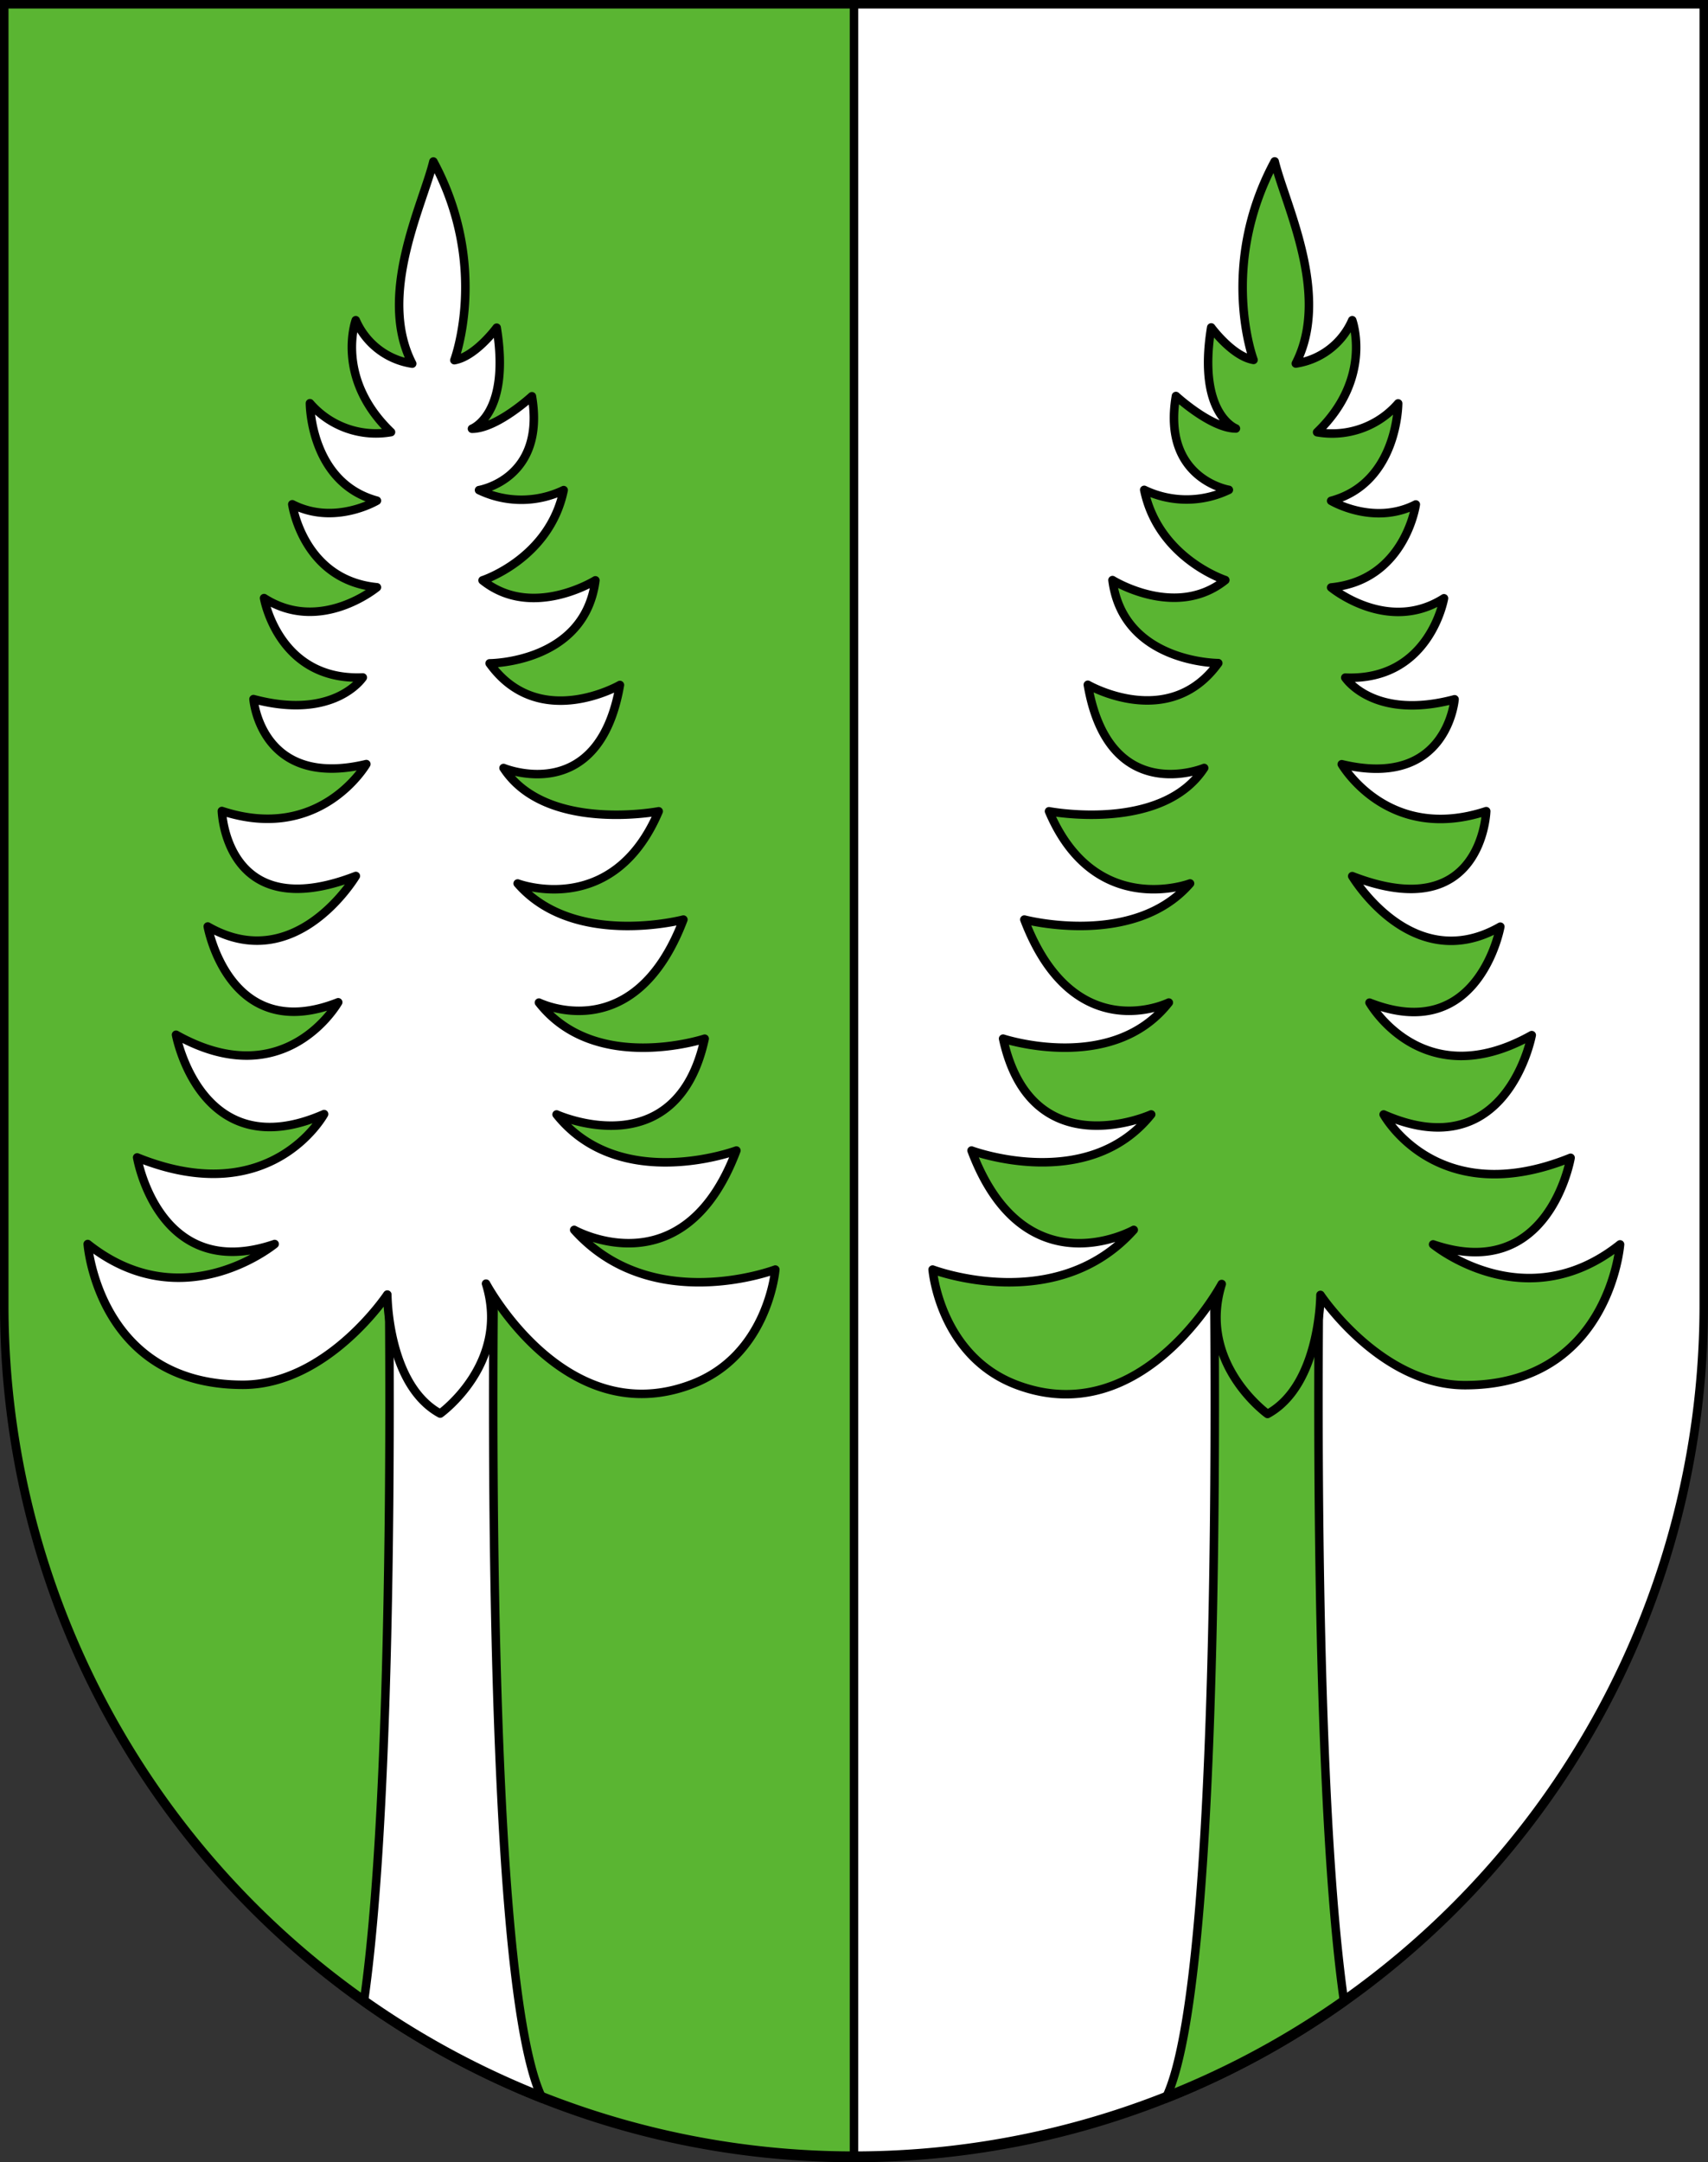 <svg xmlns="http://www.w3.org/2000/svg" viewBox="0 0 603 763"><rect x="0" y="0" width="603" height="763" fill="#333333" stroke="none"/><defs><style>.cls-1,.cls-3{fill:#fff;}.cls-2,.cls-4{fill:#5ab532;}.cls-3,.cls-4,.cls-5{stroke:#000;stroke-width:3px;}.cls-3,.cls-4{stroke-linecap:round;stroke-linejoin:round;}.cls-5{fill:none;}</style></defs><g id="Bedretto"><g id="layer_1" data-name="layer 1"><path id="path1984" class="cls-1" d="M1.5,1.5V460.37c0,166.31,134.31,301.13,300,301.13s300-134.82,300-301.13V1.5Z"/><path id="path1965" class="cls-2" d="M1.5,1.5V460.37c0,166.31,134.31,301.13,300,301.13V1.5Z"/></g><g id="layer_2" data-name="layer 2"><path id="path1963" class="cls-3" d="M136.89,420.9s4.07,198.36-8.42,285.49a299.16,299.16,0,0,0,63.08,34.24c-22.44-44.3-16.79-319.73-16.79-319.73Z"/><path id="path1969" class="cls-3" d="M153,57c-3.73,15.28-19.91,47.12-7.47,71.32A25.91,25.91,0,0,1,125.6,113s-7.47,20.37,12.44,39.48a30.8,30.8,0,0,1-28.62-10.19s0,28,23.65,34.39c0,0-14.94,8.91-29.88,1.27,0,0,3.74,26.74,29.88,29.29,0,0-19.92,16.56-39.84,3.82,0,0,5,29.29,34.86,28,0,0-10,15.28-38.59,7.64,0,0,2.49,31.84,39.83,22.93,0,0-16.18,28-51,16.55,0,0,1.24,40.76,47.3,22.93,0,0-21.16,35.66-52.28,17.83,0,0,7.47,42,46.05,26.74,0,0-18.67,33.12-57.25,11.46,0,0,8.71,47.13,52.27,28,0,0-18.67,34.39-66,15.29,0,0,7.47,44.57,48.55,30.56,0,0-32.36,26.75-66,0,0,0,3.73,49.67,54.77,49.67,29.87,0,51-31.84,51-31.84s0,31.84,18.67,42c0,0,24.9-17.83,16.18-45.85,0,0,27.81,52.18,72.2,35.66C271.23,478.55,273.72,448,273.72,448s-43.56,16.56-71-14c0,0,38.59,21.65,57.26-28,0,0-41.08,15.29-63.48-12.73,0,0,42.32,19.1,52.28-26.74,0,0-38.59,12.73-58.51-12.74,0,0,33.61,16.56,51-29.29,0,0-38.59,10.19-58.51-12.74,0,0,33.61,12.74,49.79-25.47,0,0-39.83,7.65-54.77-15.28,0,0,33.61,14,41.08-29.29,0,0-28.63,16.55-46-7.64,0,0,33.6,0,37.34-29.29,0,0-22.41,14-39.83,0,0,0,23.65-7.65,28.63-31.84a34.5,34.5,0,0,1-29.88,0s23.65-3.82,18.67-33.12c0,0-12.44,11.46-21.16,11.46,0,0,13.7-5.09,8.72-35.66,0,0-7.47,10.19-14.94,11.47C160.45,127,172.9,93.93,153,57Z"/><path id="path1966" class="cls-4" d="M428.24,420.9s5.65,275.43-16.79,319.73a299.16,299.16,0,0,0,63.08-34.24c-12.48-87.13-8.42-285.49-8.42-285.49Z"/><path id="path1969-2" data-name="path1969" class="cls-4" d="M442.55,127c-7.47-1.27-14.94-11.46-14.94-11.46-5,30.57,8.72,35.66,8.72,35.66-8.72,0-21.17-11.46-21.17-11.46-5,29.29,18.68,33.12,18.68,33.12a34.49,34.49,0,0,1-29.88,0c5,24.19,28.63,31.84,28.63,31.84-17.43,14-39.83,0-39.83,0C396.49,234,430.1,234,430.1,234c-17.43,24.19-46.05,7.64-46.05,7.64C391.52,285,425.12,271,425.12,271c-14.94,22.92-54.77,15.28-54.77,15.28,16.19,38.21,49.79,25.47,49.79,25.47-19.91,22.93-58.5,12.74-58.5,12.74,17.43,45.85,51,29.29,51,29.29-19.91,25.47-58.5,12.73-58.5,12.73,10,45.85,52.28,26.75,52.28,26.75C384,421.24,343,406,343,406c18.67,49.67,57.26,28,57.26,28-27.39,30.57-71,14-71,14s2.49,30.57,29.87,40.76c44.39,16.51,72.19-35.66,72.19-35.66-8.71,28,16.18,45.85,16.18,45.85,18.68-10.19,18.68-42,18.68-42s21.16,31.84,51,31.84c51,0,54.77-49.67,54.77-49.67-33.61,26.75-66,0-66,0,41.07,14,48.54-30.56,48.54-30.56-47.3,19.1-66-15.29-66-15.29,43.57,19.11,52.28-28,52.28-28-38.58,21.65-57.26-11.46-57.26-11.46C522.21,369,529.68,327,529.68,327c-31.12,17.83-52.28-17.83-52.28-17.83,46.06,17.83,47.3-22.93,47.3-22.93-34.85,11.46-51-16.56-51-16.56,37.34,8.92,39.83-22.92,39.83-22.92-28.63,7.64-38.59-7.64-38.59-7.64,29.88,1.27,34.85-28,34.85-28-19.91,12.73-39.83-3.82-39.83-3.82,26.14-2.55,29.88-29.29,29.88-29.29-14.94,7.64-29.88-1.28-29.88-1.28,23.65-6.36,23.65-34.38,23.65-34.38A30.82,30.82,0,0,1,465,152.52C484.87,133.41,477.4,113,477.4,113a25.92,25.92,0,0,1-19.92,15.28c12.45-24.2-3.73-56-7.46-71.32C430.1,93.93,442.55,127,442.55,127Z"/><path id="path2894" class="cls-5" d="M301.5,761.5V1.5"/></g><g id="layer_3" data-name="layer 3"><path d="M600,3V460.68a298.5,298.5,0,1,1-597,0V3H600m3-3H0V460.68C0,627.65,135,763,301.5,763S603,627.65,603,460.68V0Z"/></g></g></svg>